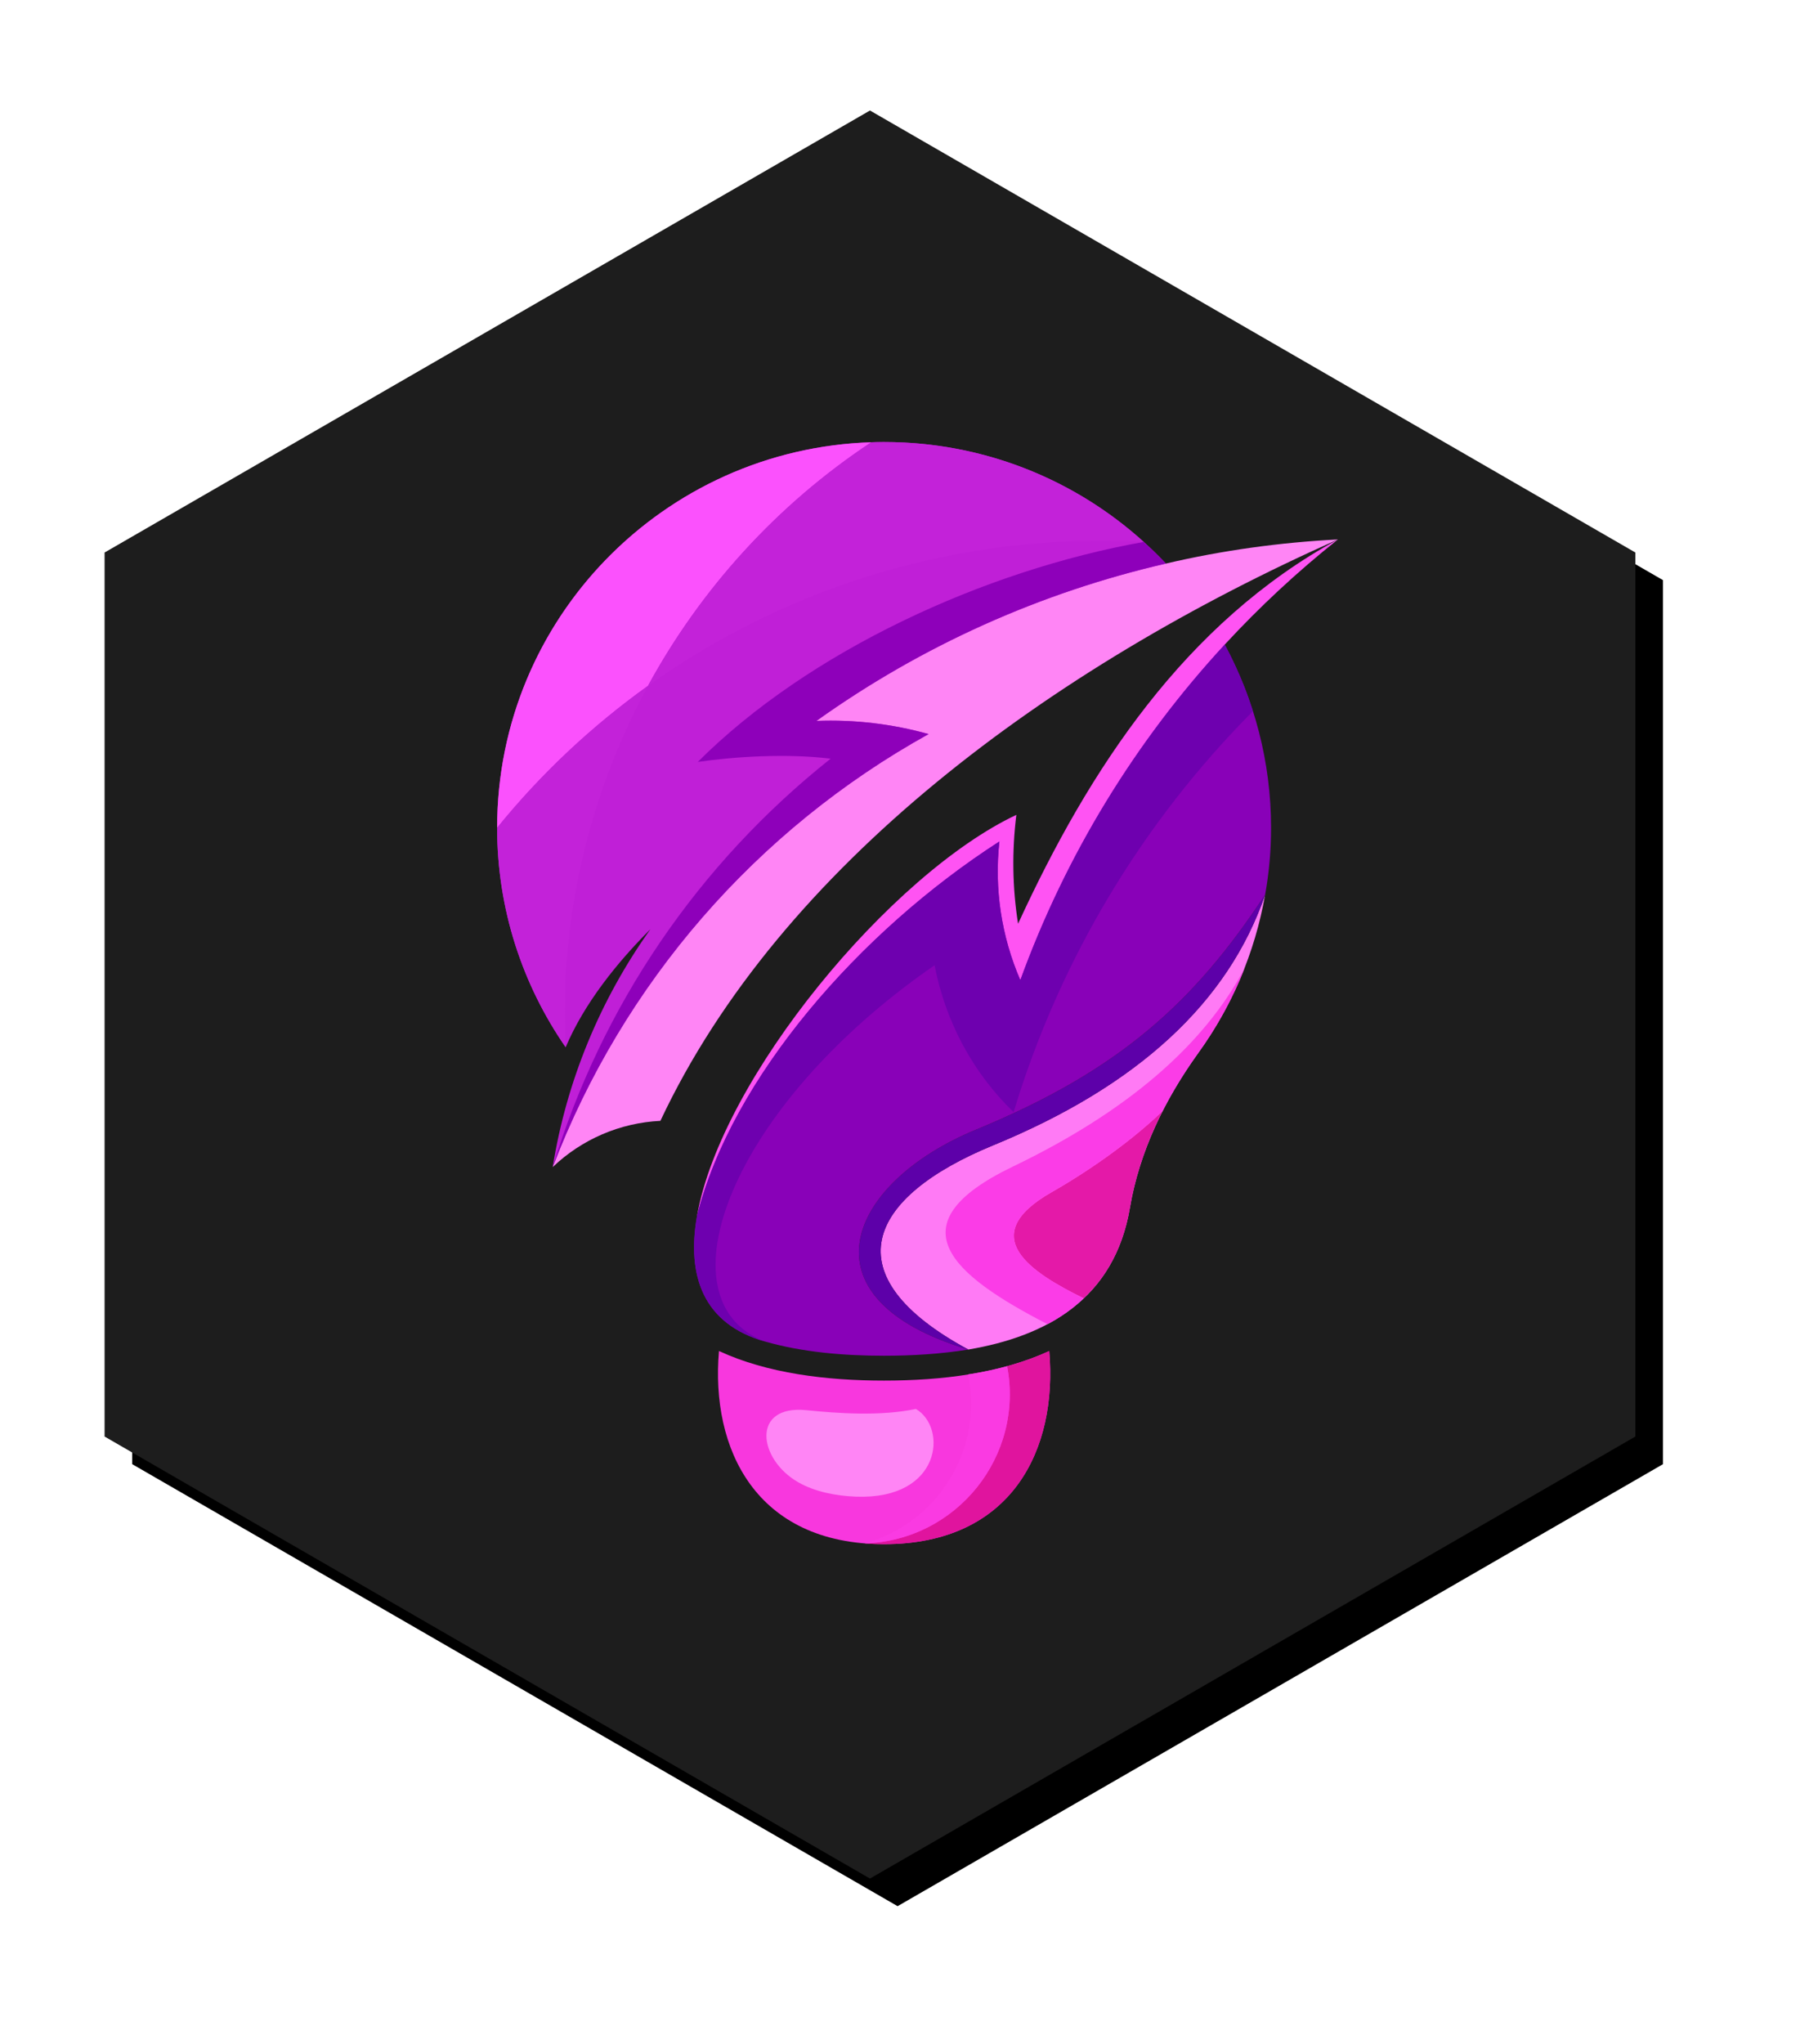 <?xml version="1.0" encoding="UTF-8"?>
<svg width="131px" height="148px" viewBox="0 0 131 148" version="1.1" xmlns="http://www.w3.org/2000/svg" xmlns:xlink="http://www.w3.org/1999/xlink">
    <!-- Generator: Sketch 63.1 (92452) - https://sketch.com -->
    <title>app_idea</title>
    <desc>Created with Sketch.</desc>
    <defs>
        <polygon id="path-1" points="64 0 119.426 32 119.426 96 64 128 8.574 96 8.574 32"></polygon>
        <filter x="-4.2%" y="-11.2%" width="111.6%" height="125.5%" filterUnits="objectBoundingBox" id="filter-2">
            <feMorphology radius="1" operator="dilate" in="SourceAlpha" result="shadowSpreadOuter1"></feMorphology>
            <feOffset dx="2" dy="2" in="shadowSpreadOuter1" result="shadowOffsetOuter1"></feOffset>
            <feGaussianBlur stdDeviation="4" in="shadowOffsetOuter1" result="shadowBlurOuter1"></feGaussianBlur>
            <feColorMatrix values="0 0 0 0 0   0 0 0 0 0   0 0 0 0 0  0 0 0 0.5 0" type="matrix" in="shadowBlurOuter1"></feColorMatrix>
        </filter>
    </defs>
    <g id="Page-1" stroke="none" stroke-width="1" fill="none" fill-rule="evenodd">
        <g id="APPS_ICONS" transform="translate(-853, -295)">
            <g id="app_idea" transform="translate(852, 303)">
                <g id="bg">
                    <use fill="black" fill-opacity="1" filter="url(#filter-2)" xlink:href="#path-1"></use>
                    <use fill="#1D1D1D" fill-rule="evenodd" xlink:href="#path-1"></use>
                </g>
                <g id="bulb" transform="translate(37, 24)">
                    <path d="M16.065,65.808 C15.452,72.899 18.736,79.791 28.015,79.791 C37.31,79.791 40.596,72.899 39.982,65.808 C36.462,67.428 32.202,67.95 28.015,67.95 C23.844,67.95 19.567,67.428 16.065,65.808" id="Fill-55" fill="#F837DE"></path>
                    <path d="M21.805,75.31 C22.996,75.994 24.531,76.3 26.011,76.353 C32.166,76.57 32.635,71.369 30.325,70.001 C27.78,70.541 24.693,70.325 22.383,70.091 C18.394,69.695 18.881,73.636 21.805,75.31" id="Fill-56" fill="#FF85F5"></path>
                    <path d="M36.931,66.906 C38.177,73.421 33.285,79.521 26.624,79.737 C27.076,79.773 27.545,79.791 28.015,79.791 C37.31,79.791 40.596,72.899 39.982,65.808 C39.007,66.258 37.997,66.618 36.931,66.906" id="Fill-57" fill="#E0149E"></path>
                    <path d="M34.115,67.5 C35.217,72.899 31.95,78.243 26.624,79.737 C33.285,79.521 38.177,73.421 36.931,66.906 C36.011,67.158 35.073,67.356 34.115,67.5" id="Fill-58" fill="#FA3AE2"></path>
                    <path d="M35.506,30.826 C35.126,34.245 36.516,37.07 37.888,40.219 C41.173,31.204 47.437,22.08 52.689,14.666 C55.217,11.931 57.942,9.394 60.885,7.054 C49.802,13.101 42.852,23.718 37.725,34.875 C37.31,32.266 37.274,29.62 37.6,26.993 C28.502,31.276 16.228,46.032 14.477,56.019 C18.249,46.859 26.408,38.024 35.506,30.826" id="Fill-59" fill="#FF53F3"></path>
                    <path d="M11.823,49.145 C20.524,30.646 40.126,16.286 60.885,7.054 C56.679,7.27 52.509,7.846 48.43,8.8 C38.881,8.584 29.043,15.386 21.408,20.821 C24.151,20.712 26.173,21.072 28.809,21.81 C16.336,28.756 8.34,38.33 4.025,52.492 C6.137,50.476 8.899,49.289 11.823,49.145" id="Fill-60" fill="#FF85F5"></path>
                    <path d="M4.025,52.492 C9.115,39.176 18.755,28.072 31.246,21.144 C28.611,20.407 25.867,20.083 23.123,20.191 C30.758,14.738 39.368,10.887 48.43,8.8 C43.321,3.383 36.065,3.4766617e-15 28.015,3.4766617e-15 C12.545,3.4766617e-15 4.17199404e-14,12.507 4.17199404e-14,27.928 C4.17199404e-14,33.831 1.841,39.302 4.964,43.818 C6.3,40.651 8.7,37.664 11.101,35.271 C7.455,40.381 5.018,46.284 4.025,52.492" id="Fill-61" fill="#C01FD7"></path>
                    <path d="M55.615,32.771 C54.876,36.995 53.178,40.903 50.761,44.249 C48.374,47.564 46.518,51.359 45.829,55.405 C44.712,62.066 39.769,64.749 34.118,65.702 C24.225,60.355 26.731,54.686 35.936,50.91 C46.392,46.611 52.945,40.562 55.615,32.771" id="Fill-62" fill="#FF7AF5"></path>
                    <path d="M55.615,32.771 C52.945,40.562 46.392,46.611 35.936,50.91 C26.731,54.686 24.225,60.355 34.118,65.702 C21.68,61.959 25.468,53.587 34.655,49.793 C45.11,45.493 50.508,40.525 55.615,32.771" id="Fill-63" fill="#5D00A9"></path>
                    <path d="M56.045,27.929 C56.045,29.583 55.899,31.206 55.615,32.771 C50.508,40.525 45.11,45.493 34.655,49.793 C25.468,53.587 21.68,61.959 34.118,65.702 C32.13,66.024 30.052,66.151 28.013,66.151 C25.127,66.151 22.11,65.898 19.402,65.122 C14.963,63.865 13.701,60.412 14.477,56.018 C16.984,46.049 26.226,35.448 36.372,28.921 C35.993,32.336 36.517,35.789 37.887,38.959 C41.17,29.924 46.208,21.685 52.692,14.665 C54.82,18.623 56.045,23.143 56.045,27.929" id="Fill-64" fill="#8901B8"></path>
                    <path d="M-1.39066468e-14,27.928 C3.195,23.988 6.877,20.551 10.921,17.653 C14.73,10.671 20.217,4.571 27.094,0.018 C12.04,0.504 -1.39066468e-14,12.812 -1.39066468e-14,27.928" id="Fill-65" fill="#FB51FD"></path>
                    <path d="M10.921,17.653 C6.877,20.551 3.195,23.988 -1.30374814e-14,27.928 C-1.30374814e-14,33.831 1.841,39.302 4.964,43.818 C4.494,34.551 6.643,25.535 10.921,17.653" id="Fill-66" fill="#C322D9"></path>
                    <path d="M10.921,17.653 C21.228,10.293 33.863,6.514 46.823,7.234 C41.86,2.735 35.253,1.39066468e-14 28.015,1.39066468e-14 C27.708,1.39066468e-14 27.401,1.39066468e-14 27.094,0.018 C20.217,4.571 14.73,10.671 10.921,17.653" id="Fill-67" fill="#C322D9"></path>
                    <path d="M46.823,7.234 C35.289,9.286 22.545,15.152 14.531,23.16 C17.148,22.782 20.957,22.53 24.151,22.926 C14.585,30.52 7.563,40.813 4.025,52.492 C9.115,39.176 18.755,28.072 31.246,21.144 C28.611,20.407 25.867,20.083 23.123,20.191 C30.758,14.738 39.368,10.887 48.43,8.8 C47.906,8.26 47.383,7.738 46.823,7.234" id="Fill-68" fill="#8E00BA"></path>
                    <path d="M52.689,14.666 C46.209,21.684 41.173,29.926 37.888,38.96 C36.516,35.793 35.993,32.337 36.372,28.918 C26.227,35.451 16.985,46.05 14.477,56.019 C13.701,60.41 14.964,63.865 19.404,65.125 C11.66,62.174 16.787,48.155 31.679,37.88 C32.455,41.929 34.441,45.654 37.401,48.515 C40.704,37.574 46.66,27.605 54.729,19.489 C54.206,17.797 53.502,16.195 52.689,14.666" id="Fill-69" fill="#6E00AF"></path>
                    <path d="M48.195,48.425 C46.209,50.351 43.267,52.528 40.181,54.292 C34.53,57.495 38.701,60.14 42.473,61.993 C44.152,60.428 45.343,58.286 45.831,55.407 C46.246,52.978 47.076,50.62 48.195,48.425" id="Fill-70" fill="#E419A8"></path>
                    <path d="M40.181,54.292 C43.267,52.528 46.209,50.351 48.195,48.425 C48.936,46.967 49.82,45.564 50.758,44.25 C52.13,42.361 53.268,40.291 54.133,38.096 C51.155,43.71 45.578,48.497 37.347,52.456 C28.664,56.631 32.906,60.284 39.856,63.865 C40.812,63.361 41.697,62.731 42.473,61.993 C38.701,60.14 34.53,57.495 40.181,54.292" id="Fill-71" fill="#FB3CE7"></path>
                </g>
            </g>
        </g>
    </g>
</svg>